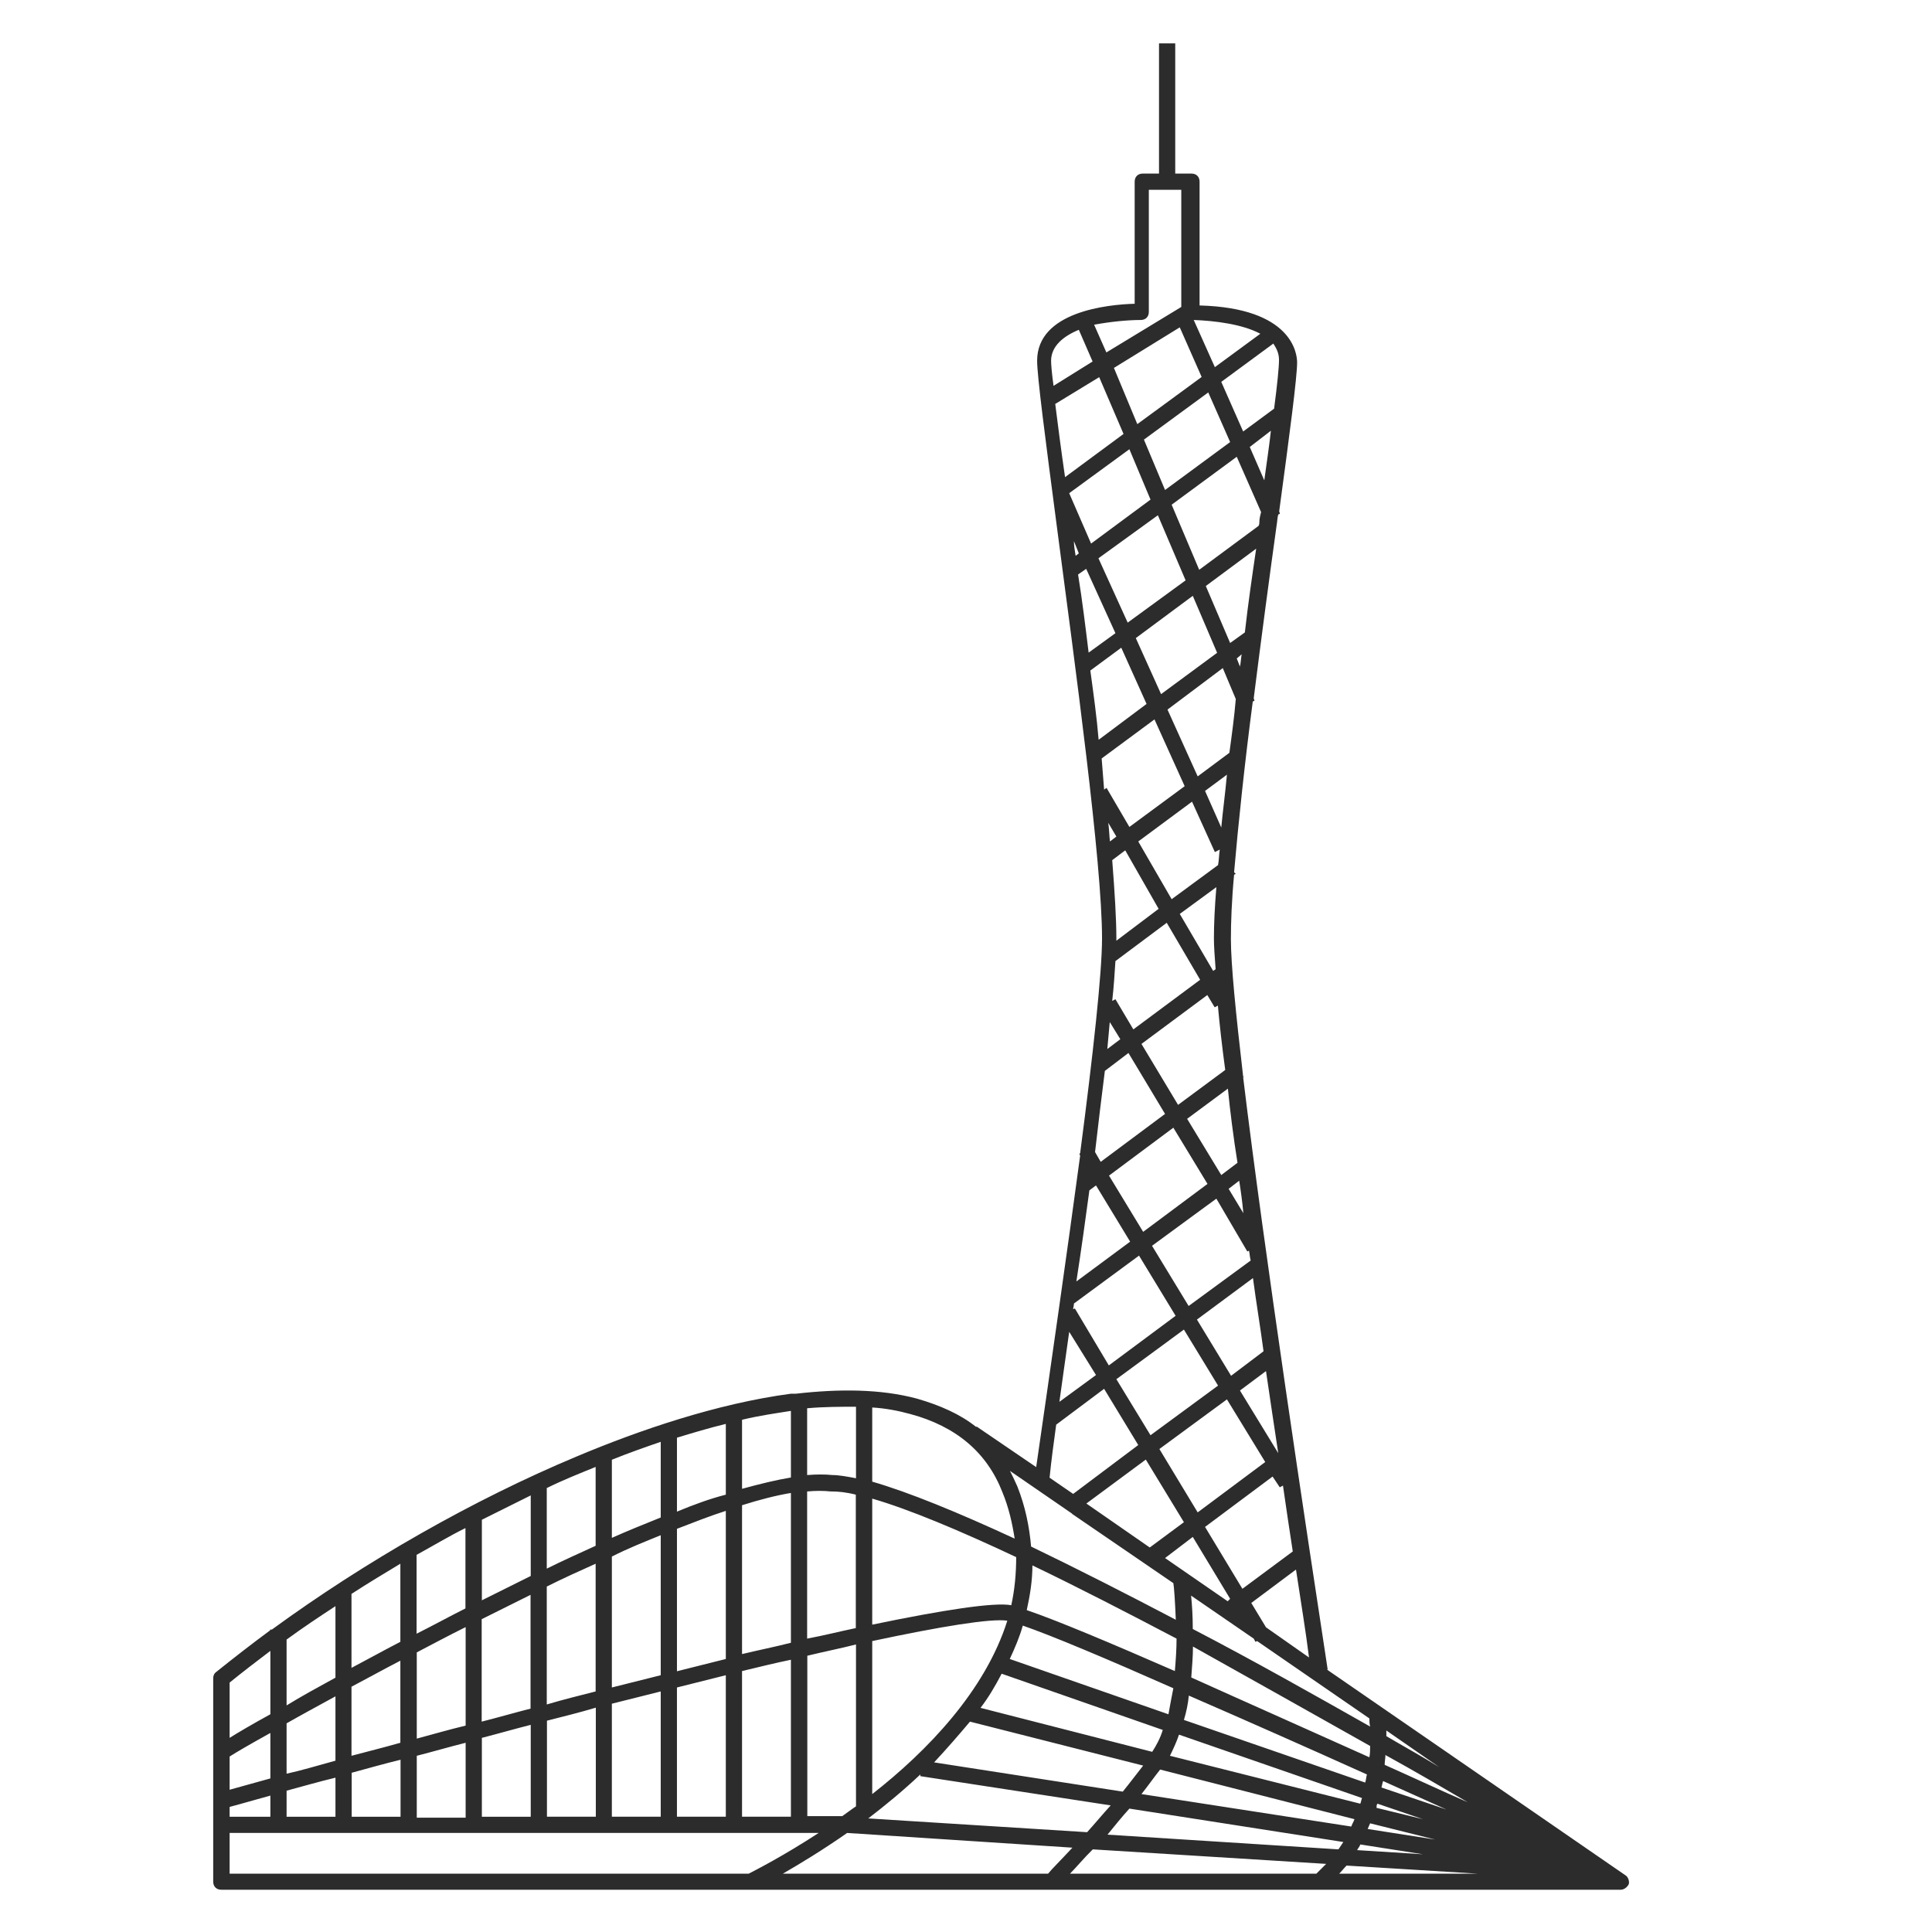 <?xml version="1.0" standalone="no"?><!DOCTYPE svg PUBLIC "-//W3C//DTD SVG 1.1//EN"
        "http://www.w3.org/Graphics/SVG/1.1/DTD/svg11.dtd">
<svg class="icon" width="200px" height="200.00px" viewBox="0 0 1024 1024" version="1.1"
     xmlns="http://www.w3.org/2000/svg">
    <path d="M861.6 994L703.3 884.9h0.4c-11.2-73.3-33.6-221.2-44.8-313.9h0.4l-0.4-0.4c-3.9-33.6-6.5-59.5-6.5-72.9 0-8.6 0.4-20.3 1.7-34.1l0.9-0.4-0.9-0.9c2.2-25.4 5.6-57.8 9.9-90.5l0.9-0.4-0.4-1.3c3.9-31 8.2-63.4 12.1-91.4 0.4-2.2 0.4-4.3 0.9-6l0.9-0.4-0.4-1.3c5.6-41.4 9.5-71.1 9.5-78.9 0-4.7-2.6-28.9-51.7-30.2V96.3c0-2.6-1.7-4.3-4.3-4.3h-8.6V23h-8.6v69h-8.6c-2.6 0-4.3 1.7-4.3 4.3V161c-14.7 0.4-51.7 4.3-51.7 30.2 0 8.2 4.3 41 10.3 86.7 9.9 75.5 24.1 178.9 24.1 219.5 0 18.1-4.7 61.2-11.6 113.8l-0.4 0.4 0.4 0.9c-6.9 51.3-15.5 111.2-23.3 165.1L517.5 756v0.4c-8.6-6.9-19.4-11.6-31.5-15.1-19.4-5.2-41.4-5.2-64.2-2.6h-2.6c-39.2 5.2-80.6 19.4-113.4 33.2-54.8 22.9-112.1 55.6-161.7 91.8h-0.9v0.4c-9.9 7.3-19.4 14.7-28.5 22-1.3 0.9-1.7 2.2-1.7 3.4v107.8c0 2.6 1.7 4.3 4.3 4.3H859c1.7 0 3.5-1.3 4.3-3 0.4-1.6-0.4-3.8-1.7-4.6z m-739.9-63c3.4-2.2 10.8-6.5 21.6-12.5v24.1c-9.5 2.6-16.8 4.7-21.6 6V931z m501.9-62.5c0 5.6-0.4 11.2-0.9 17.2-34.5-15.1-63.4-27.2-78.5-32.3 1.7-7.8 3-15.5 3-23.7 24.2 11.6 50.1 25 76.4 38.8z m-53.9-175l-0.9 0.4c0-0.9 0.4-1.7 0.4-3l34.5-25.4 19.4 31.9-35.4 26.3-18-30.2z m11.2 35.3L561.5 743c1.7-12.1 3.4-24.6 5.2-37.1l14.2 22.9z m44.4-555.3l11.6 26.3-34.1 25-12.4-29.8 34.9-21.5z m34.5 161.7l-7.8 5.6-12.9-30.2 26.7-19.8c-2.1 14.2-4.3 29.3-6 44.4z m-16 198.7l1.7-0.9c0.9 9.9 2.2 21.6 3.9 34.1l-25 18.5-19.4-32.3 34.9-25.9 3.9 6.5z m-43.1 11.7l-9.5-16-1.7 0.9c0.9-7.8 1.3-15.1 1.7-21.1l27.2-20.3 17.7 30.2-35.4 26.3z m-9-47v-1.3c0-10.3-0.9-24.6-2.2-41.4l6.9-5.2 17.7 31-22.4 16.9z m11.6-52.6l28.5-21.1 12.1 26.7 2.6-1.3c-0.4 2.6-0.4 5.6-0.9 8.2L621 476.6 603.3 446z m44-7.4l-8.6-19.4 11.6-8.6c-0.9 9.9-2.2 19.4-3 28z m4.3-39.6l-16.8 12.5-16-35.4 29.3-22 6.9 16.4c-0.8 9.5-2.1 19-3.4 28.5z m-36.2-31.1L602 338.2l30.2-22.4 12.9 30.2-29.7 21.9z m-48.7-106.5l31.9-23.3 11.2 26.7-31.5 23.3-11.6-26.7z m47 11.7l14.7 34.5-30.7 22.4-15.5-34.1 31.5-22.8z m53.8 3.4c0 0.9 0 1.3-0.4 2.2L635.6 302 621 267.5l34.5-25.4 12.9 29.3c-0.4 1.7-0.9 3.4-0.9 5.1z m-50-16.8L606.3 233l34.1-25 11.6 26.3-34.5 25.4z m-22-29.7l-31 22.9c-2.2-15.1-3.9-28.5-5.2-38.8l23.3-14.2 12.9 30.1z m-23.7 63.3l-1.7 1.3c-0.4-2.6-0.9-5.2-0.9-7.8l2.6 6.5z m3.9 8.2l15.5 34.1-14.2 10.3c-1.7-13.8-3.4-28-5.6-41.4l4.3-3z m2.2 53.9l16.4-12.1 13.4 29.8-25.4 19c-1-12.1-2.7-24.2-4.4-36.7z m6 46.6l28-20.7 16 35.4-29.3 21.6-12.1-20.7-1.3 0.9c-0.4-5.7-0.9-10.9-1.3-16.5z m7.8 41.4l-3.4 2.6c-0.4-3.4-0.4-6.5-0.9-9.9l4.3 7.3z m-3.5 98.3l5.6 9.1-6.9 5.2 1.3-14.3z m-2.6 25.9l12.5-9.5 19.4 32.3-34.1 25.4-3-5.2c1.8-15.5 3.5-29.7 5.2-43z m75.5 95.7l0.9-0.4c0.4 1.7 0.4 3.4 0.9 5.2L630 692.2l-19.4-31.9 34.1-25 16.4 28z m-9.9-33.2l5.6-4.3c0.9 5.6 1.7 11.6 2.2 17.2l-7.8-12.9z m27.1 158.2l1.7-0.9c1.7 12.1 3.5 23.7 5.2 34.9l-26.7 19.8-19.8-32.8 35.8-26.7 3.8 5.7z m-25.8-59.1l-18.1-29.8 29.7-22c1.7 12.9 3.9 25.9 5.6 38.8l-17.2 13z m18.5-2.5c2.2 14.7 4.3 29.3 6.5 43.5L657.2 737l13.8-10.3z m-65.1-73.8l-18.1-29.8 34.1-25.4 18.1 29.8-34.1 25.4z m-28.5-22l3.5-2.6 18.1 29.8-28.5 21.1c2.6-16.8 4.8-32.7 6.9-48.3z m50.1 73.8l18.1 29.7-35.8 26.3-18.1-29.7 35.8-26.3z m22.8 37l20.3 33.2-35.8 26.7-20.3-33.6 35.8-26.3z m-22.8 65.1l-18.1 13.4-33.6-23.3 31.5-23.3 20.2 33.2z m4.7 7.8l19.8 32.8-1.3 1.3-33.2-22.9 14.7-11.2z m32.3 53.9l0.9 1.7 0.9-0.4 59.5 41c0 1.3 0 2.6 0.4 4.3-29.7-16.8-61.7-34.9-94-51.7 0-6.9-0.4-12.9-0.9-17.7l33.2 22.8z m60.4 100.9c0.4-0.9 0.9-2.2 1.3-3l34.5 8.6-35.8-5.6z m29.3 13.4l-34.9-2.2c0.4-0.9 1.3-1.7 1.7-3l33.2 5.2z m-28-57.4c0 2.2 0 3.9-0.4 6-31.5-14.2-64.7-28.9-94.4-42.3 0.4-5.6 0.9-11.2 0.9-16.4 31.8 17.8 64.1 35.9 93.9 52.7z m51.7 29.8c-13.8-6-28.5-12.9-44-19.8 0-1.7 0.4-3.4 0.4-5.2 15.6 8.6 30.3 17.2 43.6 25z m-258.2-50c4.3-5.6 7.8-11.6 11.2-18.1l85.4 29.8c-1.3 4.3-3.4 8.2-5.6 11.6l-91-23.3z m105.2 14.2l97 33.6c-0.4 0.9-0.4 1.7-0.9 3l-100.9-25.4c1.7-3.5 3.5-7.3 4.8-11.2zM730.1 956l24.1 8.2-24.6-6c0-0.9 0-1.7 0.5-2.2z m2.1-8.6c0.4-1.3 0.4-2.2 0.9-3.4 11.6 5.2 22.9 10.3 33.6 15.1l-34.5-11.7z m-7.7-6.9c-0.4 1.3-0.4 2.6-0.9 4.3l-96.1-33.2c1.3-4.3 2.2-8.6 2.6-12.9 29.7 12.9 62.9 27.6 94.4 41.8z m-105.2-31.9l-84.1-29.3c2.6-5.6 5.2-11.6 6.9-17.7 15.1 5.2 44.8 17.7 79.8 33.2-0.9 4.7-1.8 9.1-2.6 13.8z m-157 42.3v-81.1c36.6-7.8 63-12.1 71.6-10.8-11.7 37.1-42.3 69-71.6 91.9z m51.8-38.4l91.8 23.3c-3.4 4.3-6.9 9-10.8 13.8l-100-15.5c6.5-7 12.9-14.3 19-21.6z m100.8 25.4l103 26.3c-0.4 1.3-1.3 2.6-1.7 3.9L605 950.9c3.5-4.4 6.5-8.7 9.9-13z m119.9-17.7v-3l28 19.4c-9-5.6-18.5-10.8-28-16.4zM536 850.8c-9.1-1.7-36.6 2.6-73.7 10.3v-66.8c19.4 5.6 46.1 16.8 76.3 31 0 8.7-0.8 17.3-2.6 25.5z m-82.3 12.1c-8.2 1.7-16.8 3.9-25.9 5.6v-78c4.7-0.4 8.6-0.4 12.5 0h0.4c3.5 0 7.8 0.4 12.9 1.7v70.7z m-34.5 7.8c-8.6 2.2-17.2 3.9-25.9 6v-78.9c9.5-3 18.1-5.2 25.9-6.5v79.4z m-34.5 8.6l-25.9 6.5v-75.5c9.1-3.5 17.7-6.9 25.9-9.5v78.5z m-25.9-78.1V762c8.6-2.6 17.2-5.2 25.9-7.3v37.5c-8.2 2.1-16.8 5.2-25.9 9z m-8.6 3.1c-8.6 3.5-17.2 6.9-25.9 10.8v-41.4c8.6-3.5 17.2-6.5 25.9-9.5v40.1z m0 9.4v74.2l-25.9 6.5V825c8.7-4.4 17.3-7.8 25.9-11.3z m-34.5 82.8c-8.6 2.2-17.2 4.3-25.9 6.9v-62.5c8.6-4.3 17.2-8.2 25.9-12.1v67.7z m-34.5 9.1c-8.6 2.2-17.2 4.7-25.9 6.9v-54.3l25.9-12.9v60.3z m-60.3-29.8c8.2-4.3 17.2-9.1 25.9-13.4v52.2c-9.1 2.2-17.7 4.7-25.9 6.9v-45.7z m-8.7 47.9c-9.1 2.6-17.7 4.7-25.9 6.9V894c8.2-4.3 16.8-9.1 25.9-13.8v43.5z m43.2-75.5v-42.7l25.9-12.9v42.7l-25.9 12.9z m-8.7 4.3c-8.6 4.3-17.3 9.1-25.9 13.4v-41.8c8.6-4.7 17.2-9.9 25.9-14.2v42.6z m-34.5 17.7c-9.1 4.7-17.7 9.5-25.9 13.8v-39.2c8.6-5.6 17.3-10.8 25.9-16v41.4z m-34.4 19c-9.5 5.2-18.1 9.9-25.9 14.7V869c8.2-6 17.3-12.1 25.9-17.7v37.9z m0 9.9v34.1c-9.5 2.6-18.1 5.2-25.9 6.9v-26.7c7.7-4.4 16.4-9.1 25.9-14.3z m-56.1 58.6c6.5-1.7 13.8-3.9 21.6-6v11.2h-21.6v-5.2z m30.2-8.6c8.2-2.2 16.8-4.7 25.9-6.9v20.7h-25.9v-13.8z m34.5-9.5c8.2-2.2 16.8-4.7 25.9-6.9v30.2h-25.9v-23.3z m34.5-9c8.6-2.2 17.2-4.7 25.9-6.9v39.7h-25.9v-32.8z m34.5-9.5c8.6-2.2 17.2-4.7 25.9-6.9v48.7h-25.9v-41.8z m34.5-9.1c8.6-2.2 17.2-4.3 25.9-6.9v57.8h-25.9V912z m34.4-9l25.9-6.5v66.4h-25.9V903z m34.5-8.6l25.9-6.5v75h-25.9v-68.5z m34.5-8.7c9.1-2.2 17.7-4.3 25.9-6v83.2h-25.9v-77.2z m34.5-8.1c9-2.2 17.7-3.9 25.9-6v85.8c-2.6 1.7-4.7 3.4-7.3 5.2h-18.5v-85z m60 62.9v0.9l100.9 15.5c-4.3 4.7-8.6 9.9-12.5 14.2l-116-7.3c9-6.9 18.5-14.7 27.6-23.3z m110.8 18.1L712 976.3l-2.6 3.9-122.4-7.8c3.8-4.7 7.7-9.5 11.6-13.8z m104.3 29.3l-5.2 5.2H567.1c3.4-3.4 7.3-8.2 12.1-12.9l123.7 7.7z m10.8 0.9l69.8 4.3h-73.7c1.3-1.3 2.6-3 3.9-4.3zM671 862.5l-7.8-12.9 23.7-17.7c2.6 17.2 5.2 32.8 6.9 46.6l-22.8-16z m-15.1-246.2l-8.6 6.5-18.1-29.8 21.6-16c1.2 12.1 2.9 25.5 5.1 39.3z m-11.6-102.6l-1.3 0.9-17.7-30.2 19.4-14.2c-0.9 10.8-1.3 19.8-1.3 27.2 0 4.2 0.4 9.4 0.9 16.3zM655.5 349l2.6-2.2c-0.4 2.2-0.4 4.3-0.9 6.5l-1.7-4.3z m6.9-112.1l11.2-8.6c-0.9 8.2-2.2 16.8-3.5 26.3l-7.7-17.7z m12.9-20.3l-16.4 12.1-11.6-26.3 27.6-20.3c1.7 2.6 3 5.2 3 8.6 0 3.9-0.9 13-2.6 25.9z m-7.3-39.7l-24.1 17.7-11.2-25c11.1 0.4 25.8 2.2 35.3 7.3z m-63.4-7.3c2.6 0 4.3-1.7 4.3-4.3v-64.7h17.2v62.1l-39.7 24.1-6.5-14.7c8.7-1.6 17.8-2.5 24.7-2.5z m-32.8 5.2l7.3 16.8-20.7 12.9c-0.9-6.5-1.3-11.2-1.3-13.4 0.1-7.7 6.5-12.9 14.7-16.3z m-12 580.3l25.4-19 18.1 29.8-34.5 25.9-12.5-8.6c0.9-9.1 2.2-18.6 3.5-28.1z m8.2 47l0.4 0.4 53.5 36.6c0.4 2.2 0.9 9.5 1.3 19.4-26.3-13.8-52.6-27.2-76.7-38.8-0.9-10.3-3-21.1-7.3-31.9-1.3-3-2.6-5.6-3.9-8.2l32.7 22.5z m-36.7-11.2c3.4 8.2 5.2 16.4 6.5 24.6-29.8-13.8-56.1-24.6-75.5-30.2V746c6.9 0.4 13.8 1.7 20.3 3.5 24.1 6.5 40.5 20.3 48.7 41.4z m-77.6-45.3v37.9c-4.7-0.9-9.1-1.7-12.5-1.7-3.9-0.4-8.2-0.4-13.4 0v-35.4c9.1-0.8 17.7-0.8 25.9-0.8z m-34.5 37.5c-7.8 1.3-16.4 3.4-25.9 6v-36.6c9.1-2.2 17.7-3.4 25.9-4.7v35.3z m-103.5-5.6v41.8c-8.6 3.9-17.2 7.8-25.9 12.1v-42.7c8.7-4.3 17.3-7.7 25.9-11.2zM143.3 875v33.6c-9.5 5.2-16.8 9.5-21.6 12.5v-29.3c6.9-5.6 14.2-11.2 21.6-16.8z m-21.6 118.1v-21.6h312.2c-18.5 12.1-33.6 19.8-37.1 21.6H121.7zM449 971.5l119.4 7.8c-6 6.5-11.2 11.6-12.9 13.8H414.9c9-5.2 21.1-12.5 34.1-21.6z m0 0"
          fill="#2c2c2c"/>
</svg>
